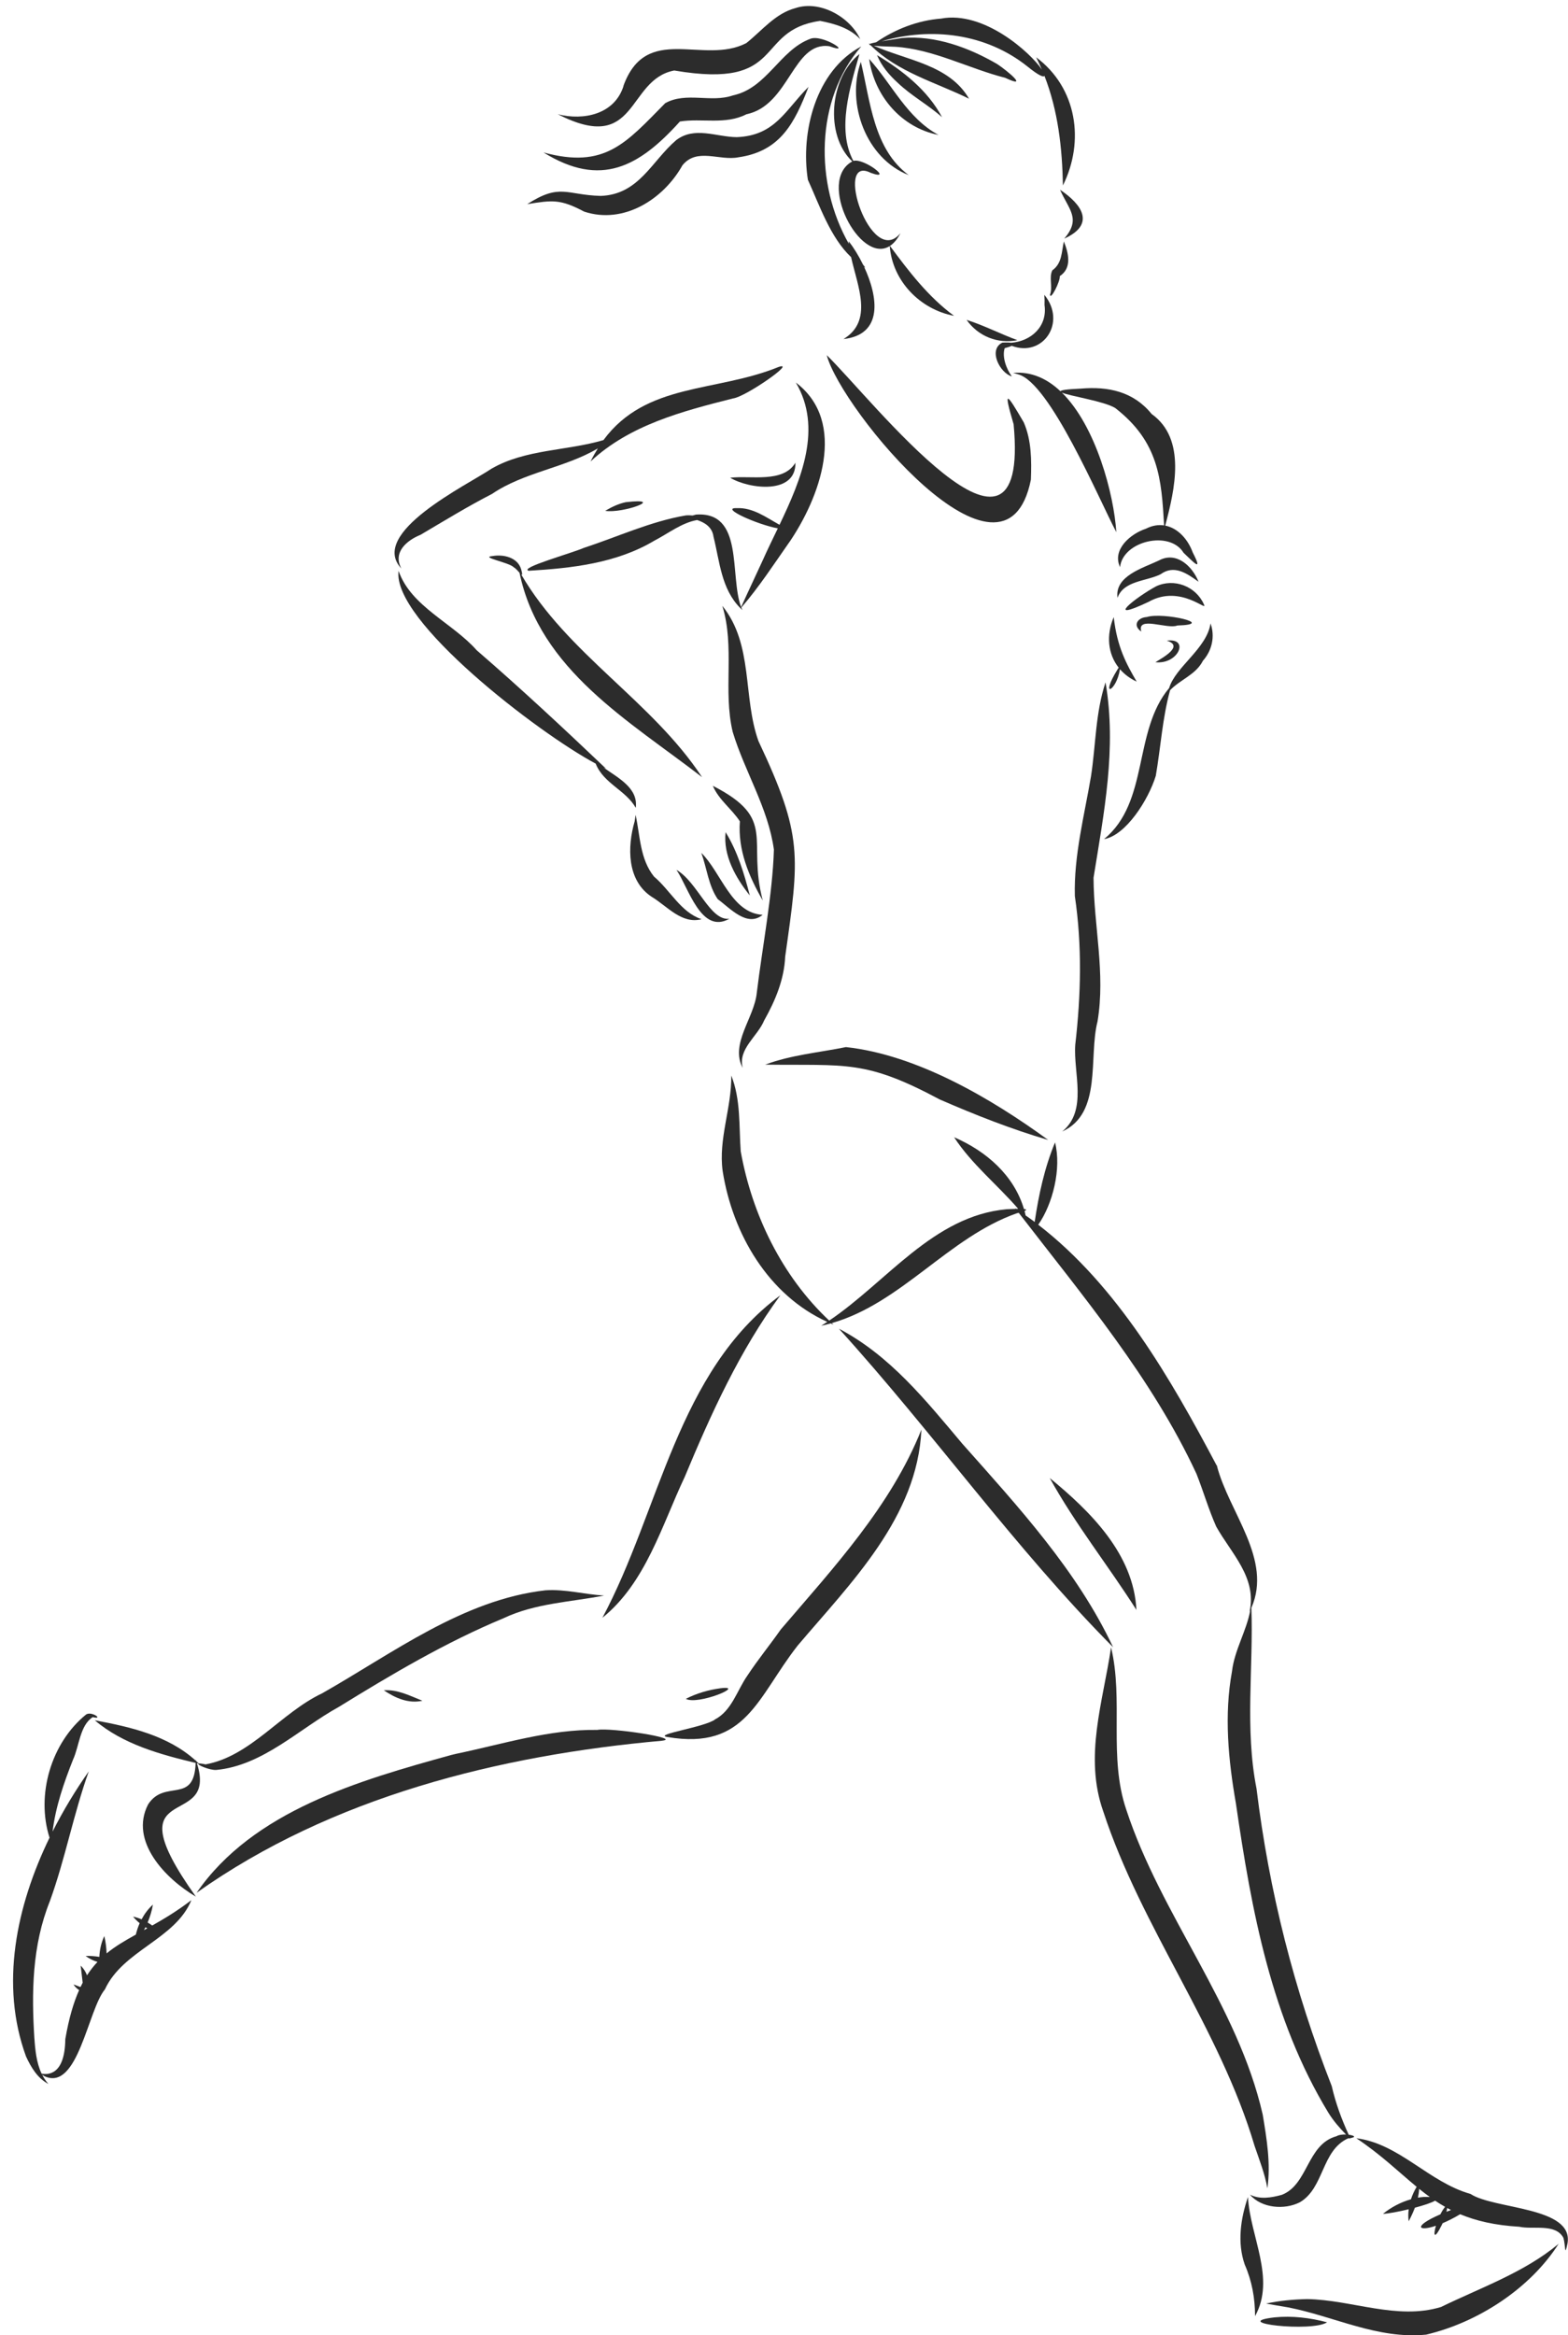 <?xml version="1.0" encoding="UTF-8"?><svg xmlns="http://www.w3.org/2000/svg" xmlns:xlink="http://www.w3.org/1999/xlink" height="464.1" preserveAspectRatio="xMidYMid meet" version="1.0" viewBox="-2.6 -1.2 311.8 464.1" width="311.8" zoomAndPan="magnify"><defs><clipPath id="a"><path d="M 249 444 L 308 444 L 308 462.941 L 249 462.941 Z M 249 444"/></clipPath><clipPath id="b"><path d="M 267 423 L 309.18 423 L 309.18 447 L 267 447 Z M 267 423"/></clipPath></defs><g><g id="change1_2"><path d="M 208.191 36.516 C 209.953 40.496 212.41 42.254 209.039 46.223 C 215.258 43.414 212.621 39.465 208.191 36.516" fill="#2c2c2c"/></g><g id="change1_3"><path d="M 206.195 57.387 C 206.199 57.379 206.199 57.367 206.203 57.355 C 206.203 57.352 206.203 57.352 206.203 57.348 C 206.199 57.359 206.195 57.375 206.195 57.387" fill="#2c2c2c"/></g><g id="change1_4"><path d="M 208.141 53.68 C 210.621 52.051 209.875 49.09 208.949 46.781 C 208.488 48.891 208.605 51.141 206.66 52.527 C 205.938 53.965 206.777 55.797 206.203 57.355 C 206.254 58.621 208.258 54.727 208.141 53.68" fill="#2c2c2c"/></g><g id="change1_5"><path d="M 198.465 66.926 C 198.074 66.859 197.48 66.848 196.723 66.898 C 193.844 68.301 196.219 72.93 198.602 73.613 C 197.527 72.137 196.625 69.77 197.184 67.996 C 197.836 67.832 198.289 67.676 198.582 67.531 C 204.801 69.891 209.57 62.871 205.066 57.391 C 205.125 58.105 205.133 58.816 205.102 59.527 C 205.102 59.48 205.102 59.434 205.102 59.387 C 205.734 63.676 202.426 66.629 198.465 66.926" fill="#2c2c2c"/></g><g id="change1_6"><path d="M 174.328 47.699 C 174.852 54.648 180.363 60.305 187.117 61.574 C 181.996 57.809 178.109 52.734 174.371 47.672 C 175.125 47.176 175.84 46.363 176.465 45.125 C 170.613 52.34 163.074 29.391 170.535 33.145 C 175.258 34.883 169.234 30.156 167.09 30.781 C 163.73 24.484 166.473 16.02 168.305 9.539 C 162.426 14.191 161.305 25.613 166.879 30.887 C 159.75 34.719 168.391 51.5 174.328 47.699" fill="#2c2c2c"/></g><g id="change1_7"><path d="M 199.719 66.41 C 196.316 65.168 193.062 63.465 189.613 62.379 C 191.898 65.637 195.836 67.207 199.719 66.41" fill="#2c2c2c"/></g><g id="change1_8"><path d="M 81.035 105.086 C 85.73 102.316 90.375 99.465 95.227 96.973 C 101.609 92.633 109.73 91.801 116.281 87.922 C 115.777 88.73 115.289 89.59 114.832 90.52 C 122.625 83.254 133.094 80.531 143.164 77.988 C 145.625 77.715 155.93 70.52 152.234 71.73 C 139.754 76.824 125.883 74.773 117.398 86.27 C 110.055 88.438 101.91 88.055 95.156 91.941 C 90.281 95.219 70.586 104.711 77.211 111.797 C 75.48 108.578 78.242 106.223 81.035 105.086" fill="#2c2c2c"/></g><g id="change1_9"><path d="M 121.848 98.605 C 120.395 98.91 119.004 99.582 117.742 100.328 C 121.203 100.914 130.098 97.668 121.848 98.605" fill="#2c2c2c"/></g><g id="change1_10"><path d="M 102.531 112.242 C 111.117 111.73 119.992 110.754 127.531 106.25 C 130.273 104.832 132.949 102.699 136.027 102.156 C 137.348 102.594 139.02 103.445 139.281 105.465 C 140.527 110.449 140.82 115.887 144.664 119.707 C 144.656 119.73 144.645 119.75 144.637 119.773 C 144.648 119.758 144.664 119.738 144.68 119.719 C 144.797 119.836 144.902 119.953 145.023 120.062 C 144.949 119.902 144.879 119.73 144.812 119.559 C 148.355 115.457 151.344 110.859 154.453 106.418 C 154.379 106.531 154.305 106.645 154.23 106.758 C 160.371 97.859 166.062 82.723 155.656 74.832 C 160.992 83.879 156.762 93.996 152.41 103.102 C 149.727 101.617 147.109 99.656 143.945 99.789 C 140.363 99.664 148.121 103.113 152.07 103.809 C 151.023 105.992 149.98 108.113 149.078 110.141 C 147.66 113.258 146.168 116.352 144.773 119.469 C 142.426 113.211 145.422 100.383 135.789 101.078 C 135.527 101.145 135.312 101.203 135.129 101.258 C 134.664 101.211 134.199 101.195 133.734 101.246 C 126.766 102.438 120.176 105.508 113.457 107.707 C 110.906 108.816 100.559 111.664 102.531 112.242" fill="#2c2c2c"/></g><g id="change1_11"><path d="M 155.57 90.766 C 153.125 94.871 146.691 93.254 142.594 93.754 C 146.422 96.023 155.699 97.156 155.57 90.766" fill="#2c2c2c"/></g><g id="change1_12"><path d="M 101.051 112.016 C 100.379 109.582 97.539 108.93 95.328 109.32 C 92.766 109.547 98.641 110.586 99.539 111.531 C 99.949 111.762 100.383 112.273 100.707 112.637 C 104.742 131.996 122.582 142.105 137 153.258 C 127.07 138.156 110.254 128.812 101.047 112.98 C 101.266 113.152 101.316 112.984 101.051 112.016" fill="#2c2c2c"/></g><g id="change1_13"><path d="M 76.664 112.27 C 75.312 122.121 104.352 144.438 115.855 150.574 C 117.414 154.527 121.852 155.848 123.82 159.355 C 124.34 155.449 120.41 153.469 117.406 151.344 C 117.574 151.426 117.754 151.512 117.91 151.578 C 109.484 143.562 100.996 135.648 92.199 128.047 C 87.395 122.598 79.09 119.324 76.664 112.27" fill="#2c2c2c"/></g><g id="change1_14"><path d="M 126.992 177.043 C 130.074 178.895 132.953 182.531 136.914 181.492 C 132.777 180.137 130.684 175.73 127.449 173.023 C 124.633 169.512 124.703 164.91 123.789 160.754 C 123.766 160.941 123.738 161.133 123.711 161.32 C 123.711 161.32 123.711 161.324 123.711 161.328 C 123.711 161.324 123.711 161.324 123.711 161.324 C 123.676 161.555 123.641 161.785 123.609 162.016 C 123.609 162.016 123.609 162.012 123.609 162.012 C 122.121 167.113 122.039 173.797 126.992 177.043" fill="#2c2c2c"/></g><g id="change1_15"><path d="M 142.449 181.395 C 138.582 181.906 136.148 174.125 131.918 171.691 C 134.328 175.227 136.812 184.59 142.449 181.395" fill="#2c2c2c"/></g><g id="change1_16"><path d="M 149.055 180.621 C 142.84 180.289 140.785 172.152 136.859 168.312 C 137.957 171.344 138.277 174.816 140.125 177.508 C 142.547 179.277 145.965 183.184 149.055 180.621" fill="#2c2c2c"/></g><g id="change1_17"><path d="M 139.148 154.98 C 140.348 157.805 142.91 159.559 144.527 162.047 C 144.102 167.695 146.285 172.941 149.078 177.777 C 145.867 165.668 152.109 161.617 139.148 154.98" fill="#2c2c2c"/></g><g id="change1_18"><path d="M 146.504 176.781 C 145.371 172.414 144.074 168.07 141.688 164.195 C 141.172 168.844 143.695 173.27 146.504 176.781" fill="#2c2c2c"/></g><g id="change1_19"><path d="M 161.801 69.391 C 164.609 80.145 197.266 119.777 202.395 94.133 C 202.539 90.316 202.527 86.305 200.977 82.746 C 197.59 76.969 196.824 75.879 198.961 83.129 C 202.305 118.754 170.75 78.094 161.801 69.391" fill="#2c2c2c"/></g><g id="change1_20"><path d="M 208.277 76.566 C 205.629 74.07 202.496 72.602 198.871 72.91 C 199.184 73.012 199.539 73.102 199.867 73.203 C 206.176 74.875 215.871 97.898 219.383 104.566 C 218.902 97.062 215.359 83.52 208.555 76.828 C 210.035 77.504 216.883 78.516 219.156 79.887 C 227.852 86.645 228.355 93.977 228.883 103.227 C 227.762 103.059 226.555 103.23 225.305 103.867 C 222.258 104.863 218.473 107.992 220.125 111.52 C 220.664 106.34 229.984 104.109 232.758 108.672 C 234.777 110.57 236.688 112.699 234.578 108.602 C 233.609 105.945 231.594 103.746 229.102 103.266 C 231.02 96.102 233.359 86.035 226.406 81.082 C 222.809 76.641 217.809 75.559 212.293 76.039 C 209.488 76.16 208.359 76.34 208.277 76.566" fill="#2c2c2c"/></g><g id="change1_21"><path d="M 227.859 110.191 C 224.719 111.688 219.008 113.27 219.621 117.629 C 220.82 114.184 225.344 114.359 228.188 112.934 C 230.883 110.973 233.422 112.762 235.73 114.422 C 234.508 111.328 231.309 108.309 227.859 110.191" fill="#2c2c2c"/></g><g id="change1_22"><path d="M 227.301 115.328 C 223.25 117.508 216.711 122.711 225.812 118.414 C 225.805 118.414 225.801 118.418 225.793 118.422 C 232.262 114.762 237.887 120.828 236.75 118.828 C 236.762 118.848 236.773 118.863 236.785 118.883 C 235.176 115.312 230.867 113.664 227.301 115.328" fill="#2c2c2c"/></g><g id="change1_23"><path d="M 225.453 121.434 C 223.598 121.543 222.566 123.121 224.355 124.328 C 223.379 121.102 229.559 123.938 231.512 123.121 C 239.492 122.891 228.684 120.414 225.453 121.434" fill="#2c2c2c"/></g><g id="change1_24"><path d="M 227.152 130.414 C 231.707 130.934 234.051 125.504 229.41 126.133 C 232.938 127.184 228.559 129.543 227.152 130.414" fill="#2c2c2c"/></g><g id="change1_25"><path d="M 219.852 131.496 C 219.762 131.629 219.68 131.766 219.586 131.898 C 219.598 131.879 219.613 131.855 219.629 131.84 C 215.973 137.762 219.41 136.262 220.105 131.805 C 220.969 132.797 222.074 133.645 223.434 134.273 C 223.434 134.273 223.43 134.27 223.43 134.27 C 221.375 130.75 219.539 127.398 218.867 121.453 C 217.332 125.051 217.703 128.781 219.852 131.496" fill="#2c2c2c"/></g><g id="change1_26"><path d="M 216.949 165.574 C 221.238 164.852 225.738 157.852 227.23 153 C 228.215 147.316 228.535 141.562 230.074 135.977 C 232.129 133.836 235.195 132.902 236.605 130.125 C 236.586 130.148 236.562 130.172 236.543 130.195 C 238.414 128.133 239.047 125.32 238.121 122.695 C 237.367 127.723 231.133 131.336 229.887 135.551 C 222.668 144.156 225.969 158.152 216.949 165.574" fill="#2c2c2c"/></g><g id="change1_27"><path d="M 216.945 165.578 C 216.949 165.578 216.949 165.574 216.949 165.574 C 216.949 165.574 216.949 165.578 216.945 165.578" fill="#2c2c2c"/></g><g id="change1_28"><path d="M 208.633 223.684 C 216.645 220.059 213.824 208.902 215.645 201.816 C 217.254 192.234 214.895 182.82 214.852 173.258 C 216.926 160.352 219.48 147.527 217.238 134.422 C 215.223 140.465 215.312 146.859 214.348 153.086 C 213.012 160.961 210.918 168.883 211.137 176.906 C 212.594 186.773 212.359 196.555 211.219 206.434 C 210.805 212.102 213.746 219.48 208.633 223.684" fill="#2c2c2c"/></g><g id="change1_29"><path d="M 184.277 217.324 C 191.312 220.383 198.48 223.215 205.836 225.371 C 194.465 217.09 179.723 208.445 165.621 206.91 C 160.281 207.992 154.668 208.477 149.559 210.398 C 165.801 210.598 169.422 209.395 184.277 217.324" fill="#2c2c2c"/></g><g id="change1_30"><path d="M 153.535 188.934 C 156.363 168.891 157.141 164.996 148.223 146.094 C 145.062 137.297 147.27 126.918 141.035 119.211 C 143.574 127.395 141.141 136.039 143.098 144.262 C 145.488 152.168 150.156 159.371 151.293 167.664 C 151.023 176.562 148.992 187.012 147.891 196.102 C 147.41 201.094 142.531 206.23 145.082 211.051 C 144.117 207.25 148.027 204.832 149.359 201.609 C 151.559 197.707 153.34 193.465 153.535 188.934" fill="#2c2c2c"/></g><g id="change1_31"><path d="M 239.527 290.422 C 239.457 290.242 239.391 290.066 239.32 289.895 C 239.344 289.988 239.371 290.078 239.395 290.176 C 239.438 290.258 239.484 290.34 239.527 290.422" fill="#2c2c2c"/></g><g id="change1_32"><path d="M 200.418 239.719 C 200.422 239.723 200.422 239.727 200.426 239.73 C 200.422 239.727 200.418 239.723 200.414 239.723 C 200.414 239.723 200.418 239.723 200.418 239.719 Z M 203.855 242.215 C 206.723 238.145 208.52 231.062 207.195 225.852 C 205.09 230.949 203.949 236.246 203.148 241.66 C 202.559 241.215 201.949 240.793 201.344 240.367 C 201.277 240.066 201.215 239.77 201.137 239.477 C 201.641 239.262 201.496 239.148 201.016 239.094 C 199.023 232.379 193.504 227.578 187.121 224.824 C 190.621 230.184 195.695 234.23 199.871 239.055 C 199.738 239.055 199.602 239.059 199.461 239.059 C 199.395 239.016 199.332 238.969 199.266 238.926 C 199.301 238.973 199.336 239.016 199.371 239.062 C 198.762 239.078 198.117 239.105 197.574 239.137 C 183.012 240.441 173.73 253.582 162.289 261.27 C 152.91 252.461 146.957 240.238 144.695 227.637 C 144.332 222.609 144.723 217.309 142.809 212.559 C 142.926 218.945 140.211 225.184 141.105 231.57 C 143.074 244.023 150.188 256.219 161.91 261.523 C 161.508 261.789 161.105 262.047 160.699 262.297 C 161.34 262.164 161.965 262.004 162.586 261.828 C 162.777 261.91 162.957 262.004 163.148 262.078 C 163.035 261.977 162.926 261.867 162.812 261.766 C 176.664 257.793 186.043 244.711 199.57 239.949 C 199.723 239.914 199.84 239.879 199.973 239.844 C 212.727 256.398 226.453 272.645 235.32 291.723 C 236.695 295.195 237.73 298.801 239.25 302.215 C 242.25 307.57 247.379 312.34 245.879 319.129 C 245.934 319.027 245.977 318.922 246.023 318.82 C 245.277 322.969 242.875 326.742 242.383 330.996 C 240.793 339.699 241.652 348.617 243.168 357.266 C 246.258 378.547 250.23 400.094 261.562 418.727 C 262.539 420.305 263.762 421.719 265.062 423.039 C 264.371 423.016 263.621 423.094 263.18 423.371 C 257.258 424.984 257.562 432.98 252.289 435.027 C 250.219 435.594 247.961 435.992 245.957 434.992 C 248.262 437.691 252.816 438.07 255.883 436.5 C 260.727 433.668 260.16 426.238 265.438 423.816 C 265.578 423.805 265.688 423.785 265.801 423.77 C 265.863 423.832 265.926 423.898 265.992 423.961 C 265.961 423.895 265.934 423.824 265.898 423.758 C 267.23 423.551 266.617 423.207 265.594 423.082 C 264.168 419.988 262.984 416.758 262.223 413.426 C 254.746 394.34 249.742 374.648 247.262 354.289 C 244.91 342.398 246.66 330.195 246.242 318.352 C 250.461 308.734 241.809 299.422 239.395 290.176 C 230.203 272.828 219.625 254.367 203.855 242.215" fill="#2c2c2c"/></g><g id="change1_33"><path d="M 164.219 262.879 C 182.926 283.477 199.125 306.41 218.742 326.191 C 211.594 310.965 199.852 298.234 188.762 285.746 C 181.48 277.105 174.41 268.234 164.219 262.879" fill="#2c2c2c"/></g><g id="change1_34"><path d="M 206.141 292.555 C 211.211 301.734 217.785 309.969 223.379 318.77 C 222.836 307.668 214.234 299.195 206.141 292.555" fill="#2c2c2c"/></g><g id="change1_35"><path d="M 249.422 433.727 C 250.125 428.875 249.289 423.883 248.492 419.074 C 243.539 397.328 228.277 379.543 221.371 358.5 C 217.781 347.992 220.863 336.715 218.336 326.211 C 216.742 337.078 212.906 347.926 216.801 358.867 C 224.395 382.012 239.906 401.828 246.883 425.324 C 247.828 428.098 248.914 430.828 249.422 433.727" fill="#2c2c2c"/></g><g id="change1_36"><path d="M 245.559 435.465 C 244.098 439.738 243.395 444.531 244.918 448.883 C 246.359 452.172 246.965 455.578 246.973 459.133 C 251.117 451.648 245.988 443.344 245.559 435.465" fill="#2c2c2c"/></g><g id="change1_37"><path d="M 244.969 449.059 C 244.949 449 244.938 448.941 244.918 448.883 C 244.91 448.867 244.906 448.855 244.898 448.84 C 244.922 448.914 244.945 448.988 244.969 449.059" fill="#2c2c2c"/></g><g id="change1_38"><path d="M 250.867 459.379 C 241.488 460.461 258.238 462.367 261.297 460.359 C 257.949 459.473 254.336 459.027 250.867 459.379" fill="#2c2c2c"/></g><g clip-path="url(#a)" id="change1_1"><path d="M 307.277 444.809 C 300.48 450.465 291.828 453.477 283.949 457.316 C 275.215 459.973 266.125 455.879 257.32 455.746 C 254.586 455.805 251.828 456.062 249.164 456.637 C 250.625 456.902 252.09 457.152 253.555 457.395 C 262.742 459.191 271.336 463.766 280.996 462.809 C 291.289 460.387 301.695 453.648 307.391 444.68 C 307.352 444.723 307.312 444.77 307.273 444.812 C 307.273 444.812 307.277 444.809 307.277 444.809" fill="#2c2c2c"/></g><g clip-path="url(#b)" id="change1_56"><path d="M 285.039 438.395 C 285.094 438.145 285.141 437.895 285.176 437.641 C 285.43 437.777 285.684 437.914 285.945 438.047 C 285.629 438.164 285.328 438.281 285.039 438.395 Z M 280.504 435.445 C 280.121 435.473 279.738 435.523 279.359 435.586 C 279.488 435.012 279.57 434.426 279.602 433.836 C 280.297 434.398 281 434.938 281.723 435.457 C 281.387 435.441 280.984 435.438 280.504 435.445 Z M 289.805 434.844 C 281.504 432.508 275.676 424.859 267.113 423.777 C 272.094 427.102 275.551 430.508 279.105 433.434 C 278.633 434.215 278.254 435.047 277.969 435.906 C 275.941 436.48 274.012 437.508 272.406 438.805 C 273.43 438.766 275.484 438.387 277.523 437.895 C 277.426 438.684 277.41 439.488 277.52 440.289 C 277.973 439.414 278.402 438.512 278.754 437.582 C 280.523 437.113 282.105 436.594 282.77 436.184 C 283.41 436.613 284.07 437.023 284.758 437.41 C 284.418 437.82 284.105 438.34 283.824 438.898 C 278.402 441.238 279.277 442.41 282.938 441.172 C 282.387 443.066 282.57 444.145 284.156 440.906 C 284.137 440.949 284.109 440.996 284.09 441.039 C 284.152 440.918 284.199 440.793 284.262 440.668 C 285.297 440.23 286.48 439.641 287.754 438.879 C 290.887 440.188 294.629 441.078 299.5 441.367 C 302.273 441.977 306.715 440.648 308.285 443.57 C 308.742 445.133 308.5 447.625 309.113 444.613 C 310.281 437.352 294.523 437.941 289.805 434.844" fill="#2c2c2c"/></g><g id="change1_39"><path d="M 117.191 320.332 C 125.812 313.371 128.984 302.016 133.562 292.328 C 138.805 279.734 144.473 267.281 152.578 256.234 C 132.016 271.449 128.633 298.973 117.191 320.332" fill="#2c2c2c"/></g><g id="change1_40"><path d="M 146.07 331.754 C 143.945 334.746 142.938 338.859 139.441 340.609 C 139.508 340.574 139.57 340.539 139.637 340.508 C 137.652 342.086 127.105 343.539 130.117 344.035 C 145.797 346.707 147.992 336.09 156.023 325.852 C 166.648 313.316 179.82 300.379 180.625 282.938 C 174.547 298.156 163.156 310.379 152.664 322.652 C 150.512 325.723 148.133 328.621 146.07 331.754" fill="#2c2c2c"/></g><g id="change1_41"><path d="M 140.688 334.34 C 138.293 334.656 135.926 335.348 133.781 336.445 C 136.129 337.773 145.934 333.688 140.688 334.34" fill="#2c2c2c"/></g><g id="change1_42"><path d="M 81.398 336.824 C 78.93 335.844 76.453 334.547 73.723 334.746 C 75.965 336.273 78.641 337.453 81.398 336.824" fill="#2c2c2c"/></g><g id="change1_43"><path d="M 88.133 347.363 C 88.137 347.363 88.137 347.363 88.141 347.363 C 88.156 347.359 88.176 347.355 88.191 347.352 C 88.172 347.355 88.152 347.359 88.133 347.363" fill="#2c2c2c"/></g><g id="change1_44"><path d="M 116.168 342.621 C 106.629 342.477 97.402 345.438 88.141 347.363 C 87.902 347.422 87.664 347.477 87.43 347.531 C 87.465 347.523 87.504 347.516 87.539 347.508 C 87.359 347.551 87.18 347.594 87 347.637 C 87.039 347.629 87.078 347.617 87.113 347.609 C 68.867 352.648 47.719 358.688 36.496 374.992 C 63.312 355.973 96.641 347.66 129.07 344.773 C 129.047 344.773 129.023 344.773 129 344.773 C 133.223 344.324 118.879 342.117 116.168 342.621" fill="#2c2c2c"/></g><g id="change1_45"><path d="M 36.555 349.242 C 36.66 349.27 36.766 349.297 36.871 349.32 C 36.41 349.512 39.094 350.664 40.395 350.578 C 49.684 349.707 56.867 342.41 64.758 338.059 C 75.293 331.566 86.055 325.195 97.496 320.438 C 103.824 317.434 110.797 317.223 117.516 315.918 C 113.641 315.691 109.777 314.609 105.855 314.875 C 89.434 316.75 75.488 327.398 61.445 335.355 C 53.305 339.195 47.234 347.855 38.277 349.473 C 37.543 349.316 37.133 349.273 36.941 349.301 C 36.766 349.129 36.586 348.969 36.402 348.805 C 36.375 348.719 36.348 348.637 36.316 348.547 C 36.316 348.605 36.312 348.66 36.312 348.719 C 30.789 343.73 23.379 342.039 16.25 340.711 C 21.844 345.469 29.258 347.504 36.301 349.184 C 36.031 357.555 30.164 352.301 26.852 357.426 C 23.059 364.758 30.379 372.266 36.344 375.754 C 19.238 351.762 40.965 363.02 36.555 349.242" fill="#2c2c2c"/></g><g id="change1_46"><path d="M 26.32 381.848 C 26.441 381.922 26.57 381.98 26.695 382.043 C 26.469 382.168 26.246 382.289 26.027 382.414 C 26.129 382.227 26.223 382.039 26.32 381.848 Z M 26.758 380.895 C 27.238 379.754 27.602 378.562 27.809 377.344 C 26.867 378.191 26.129 379.188 25.555 380.27 C 25.016 380.035 24.453 379.848 23.859 379.734 C 24.25 380.203 24.695 380.641 25.172 381.035 C 24.852 381.762 24.602 382.523 24.41 383.305 C 22.266 384.492 20.324 385.629 18.598 387.039 C 18.555 385.879 18.41 384.723 18.141 383.59 C 17.523 384.914 17.219 386.316 17.156 387.73 C 16.254 387.59 15.344 387.516 14.426 387.555 C 15.145 388.078 15.945 388.48 16.785 388.734 C 16.043 389.52 15.348 390.395 14.707 391.395 C 14.426 390.691 14.031 390.035 13.434 389.473 C 13.602 390.594 13.688 391.738 13.84 392.871 C 13.695 393.148 13.547 393.426 13.406 393.723 C 12.941 393.551 12.473 393.383 12.02 393.207 C 12.312 393.688 12.699 394.055 13.137 394.328 C 12.008 396.848 11.09 399.988 10.387 404.074 C 10.301 411.336 6.852 411.16 5.672 410.938 C 4.645 408.777 4.395 406.227 4.238 403.863 C 4.242 403.984 4.25 404.105 4.254 404.223 C 3.645 394.891 3.77 385.492 7.305 376.688 C 10.379 368.234 12.023 359.305 15.055 350.859 C 12.445 354.566 9.992 358.598 7.852 362.832 C 8.457 357.871 10.086 353.176 11.926 348.523 C 13.16 345.859 13.281 341.703 15.848 340.078 C 18.125 340.664 15.605 338.816 14.512 339.566 C 7.586 345.168 4.523 355.516 7.25 364.039 C 0.637 377.645 -2.637 393.281 2.574 407.52 C 3.562 409.664 4.863 411.863 7.023 412.988 C 6.523 412.434 6.129 411.816 5.797 411.172 C 5.934 411.25 6.09 411.344 6.285 411.469 C 12.906 414.473 14.867 398.277 18.262 394.195 C 21.867 386.383 32.246 384.27 35.461 376.453 C 32.66 378.59 30.062 380.152 27.676 381.496 C 27.375 381.285 27.07 381.082 26.758 380.895" fill="#2c2c2c"/></g><g id="change1_47"><path d="M 170.141 7.418 C 170.191 7.473 170.246 7.523 170.301 7.574 C 170.207 7.648 170.266 7.719 170.508 7.777 C 175.914 13.164 183.434 15.141 190.094 18.422 C 186.184 11.656 177.746 10.82 171.141 7.879 C 171.934 7.969 173.297 8.043 175.406 8.098 C 182.996 8.57 189.977 12.406 197.301 14.273 C 202.137 16.559 197.754 12.891 195.684 11.527 C 190.047 8.254 183.41 5.801 176.809 6.352 C 175.281 6.594 173.82 6.816 172.664 7.012 C 182.578 4.133 193.418 5.426 201.664 11.977 C 203.883 13.777 204.93 14.23 205.086 13.867 C 207.809 20.816 208.625 28.258 208.766 35.66 C 213.117 26.906 211.582 16.254 203.441 10.188 C 203.848 10.988 204.219 11.797 204.57 12.613 C 202.285 9.234 193.035 0.887 184.523 2.496 C 179.883 2.859 175.445 4.586 171.629 7.199 C 171.02 7.32 170.574 7.43 170.375 7.527 C 170.297 7.488 170.219 7.457 170.141 7.418" fill="#2c2c2c"/></g><g id="change1_48"><path d="M 158.047 34.527 C 160.34 39.539 162.496 45.992 166.641 49.91 C 167.953 55.777 171.086 62.586 165.129 66.188 C 173.086 65.305 172.02 57.793 169.23 51.84 C 169.32 51.891 169.406 51.953 169.5 52 C 169.336 51.809 169.18 51.605 169.023 51.41 C 168.145 49.609 167.121 47.973 166.164 46.742 C 166.172 46.914 166.188 47.094 166.203 47.27 C 159.387 35.355 159.461 18.629 168.668 8.023 C 159.633 12.809 156.555 25.039 158.047 34.527" fill="#2c2c2c"/></g><g id="change1_49"><path d="M 178.102 33.605 C 171.113 28.461 170.469 18.93 168.582 11.109 C 165.621 19.406 169.645 30.328 178.102 33.605" fill="#2c2c2c"/></g><g id="change1_50"><path d="M 184.023 25.621 C 177.754 22.227 174.828 15.605 170.234 10.52 C 171.289 17.887 176.633 24.164 184.023 25.621" fill="#2c2c2c"/></g><g id="change1_51"><path d="M 175.867 15.211 C 175.863 15.211 175.859 15.207 175.859 15.203 C 175.859 15.203 175.855 15.203 175.855 15.199 C 175.859 15.203 175.863 15.207 175.867 15.211" fill="#2c2c2c"/></g><g id="change1_52"><path d="M 171.797 9.762 C 172.68 11.887 174.168 13.668 175.859 15.203 C 178.566 17.812 181.922 19.602 184.73 22.098 C 181.852 16.711 176.934 12.852 171.797 9.762" fill="#2c2c2c"/></g><g id="change1_53"><path d="M 131.473 12.812 C 153.977 16.645 147.191 4.848 160.477 2.949 C 163.398 3.527 166.352 4.352 168.461 6.59 C 166.391 2.133 160.426 -1.203 155.586 0.406 C 151.543 1.484 148.957 4.859 145.824 7.352 C 137.301 11.824 125.859 3.207 121.316 16.02 C 121.348 15.961 121.375 15.902 121.406 15.844 C 119.645 21.512 113.5 22.816 108.324 21.508 C 124.328 29.688 121.914 14.641 131.473 12.812" fill="#2c2c2c"/></g><g id="change1_54"><path d="M 132.602 22.949 C 136.98 22.254 141.641 23.652 145.824 21.512 C 154.402 19.734 155.062 6.965 162.328 7.988 C 167.258 9.777 160.852 5.465 158.48 6.535 C 152.457 8.781 149.898 16.328 143.152 17.758 C 138.785 19.285 133.859 16.988 129.68 19.305 C 121.852 27.227 117.734 32.434 105.484 29.102 C 116.898 36.191 124.543 31.895 132.602 22.949" fill="#2c2c2c"/></g><g id="change1_55"><path d="M 113.562 40.859 C 121.402 43.453 129.332 38.418 133.109 31.645 C 136.012 28.094 140.469 30.809 144.219 30.066 C 152.68 28.859 155.426 23.133 158.184 16.059 C 153.562 20.652 151.559 25.766 143.891 26.059 C 139.836 26.02 135.504 23.848 131.84 26.672 C 126.961 30.863 124.445 37.469 116.848 37.738 C 109.957 37.547 108.797 35.16 102.238 39.379 C 107.285 38.562 108.812 38.352 113.562 40.859" fill="#2c2c2c"/></g></g></svg>